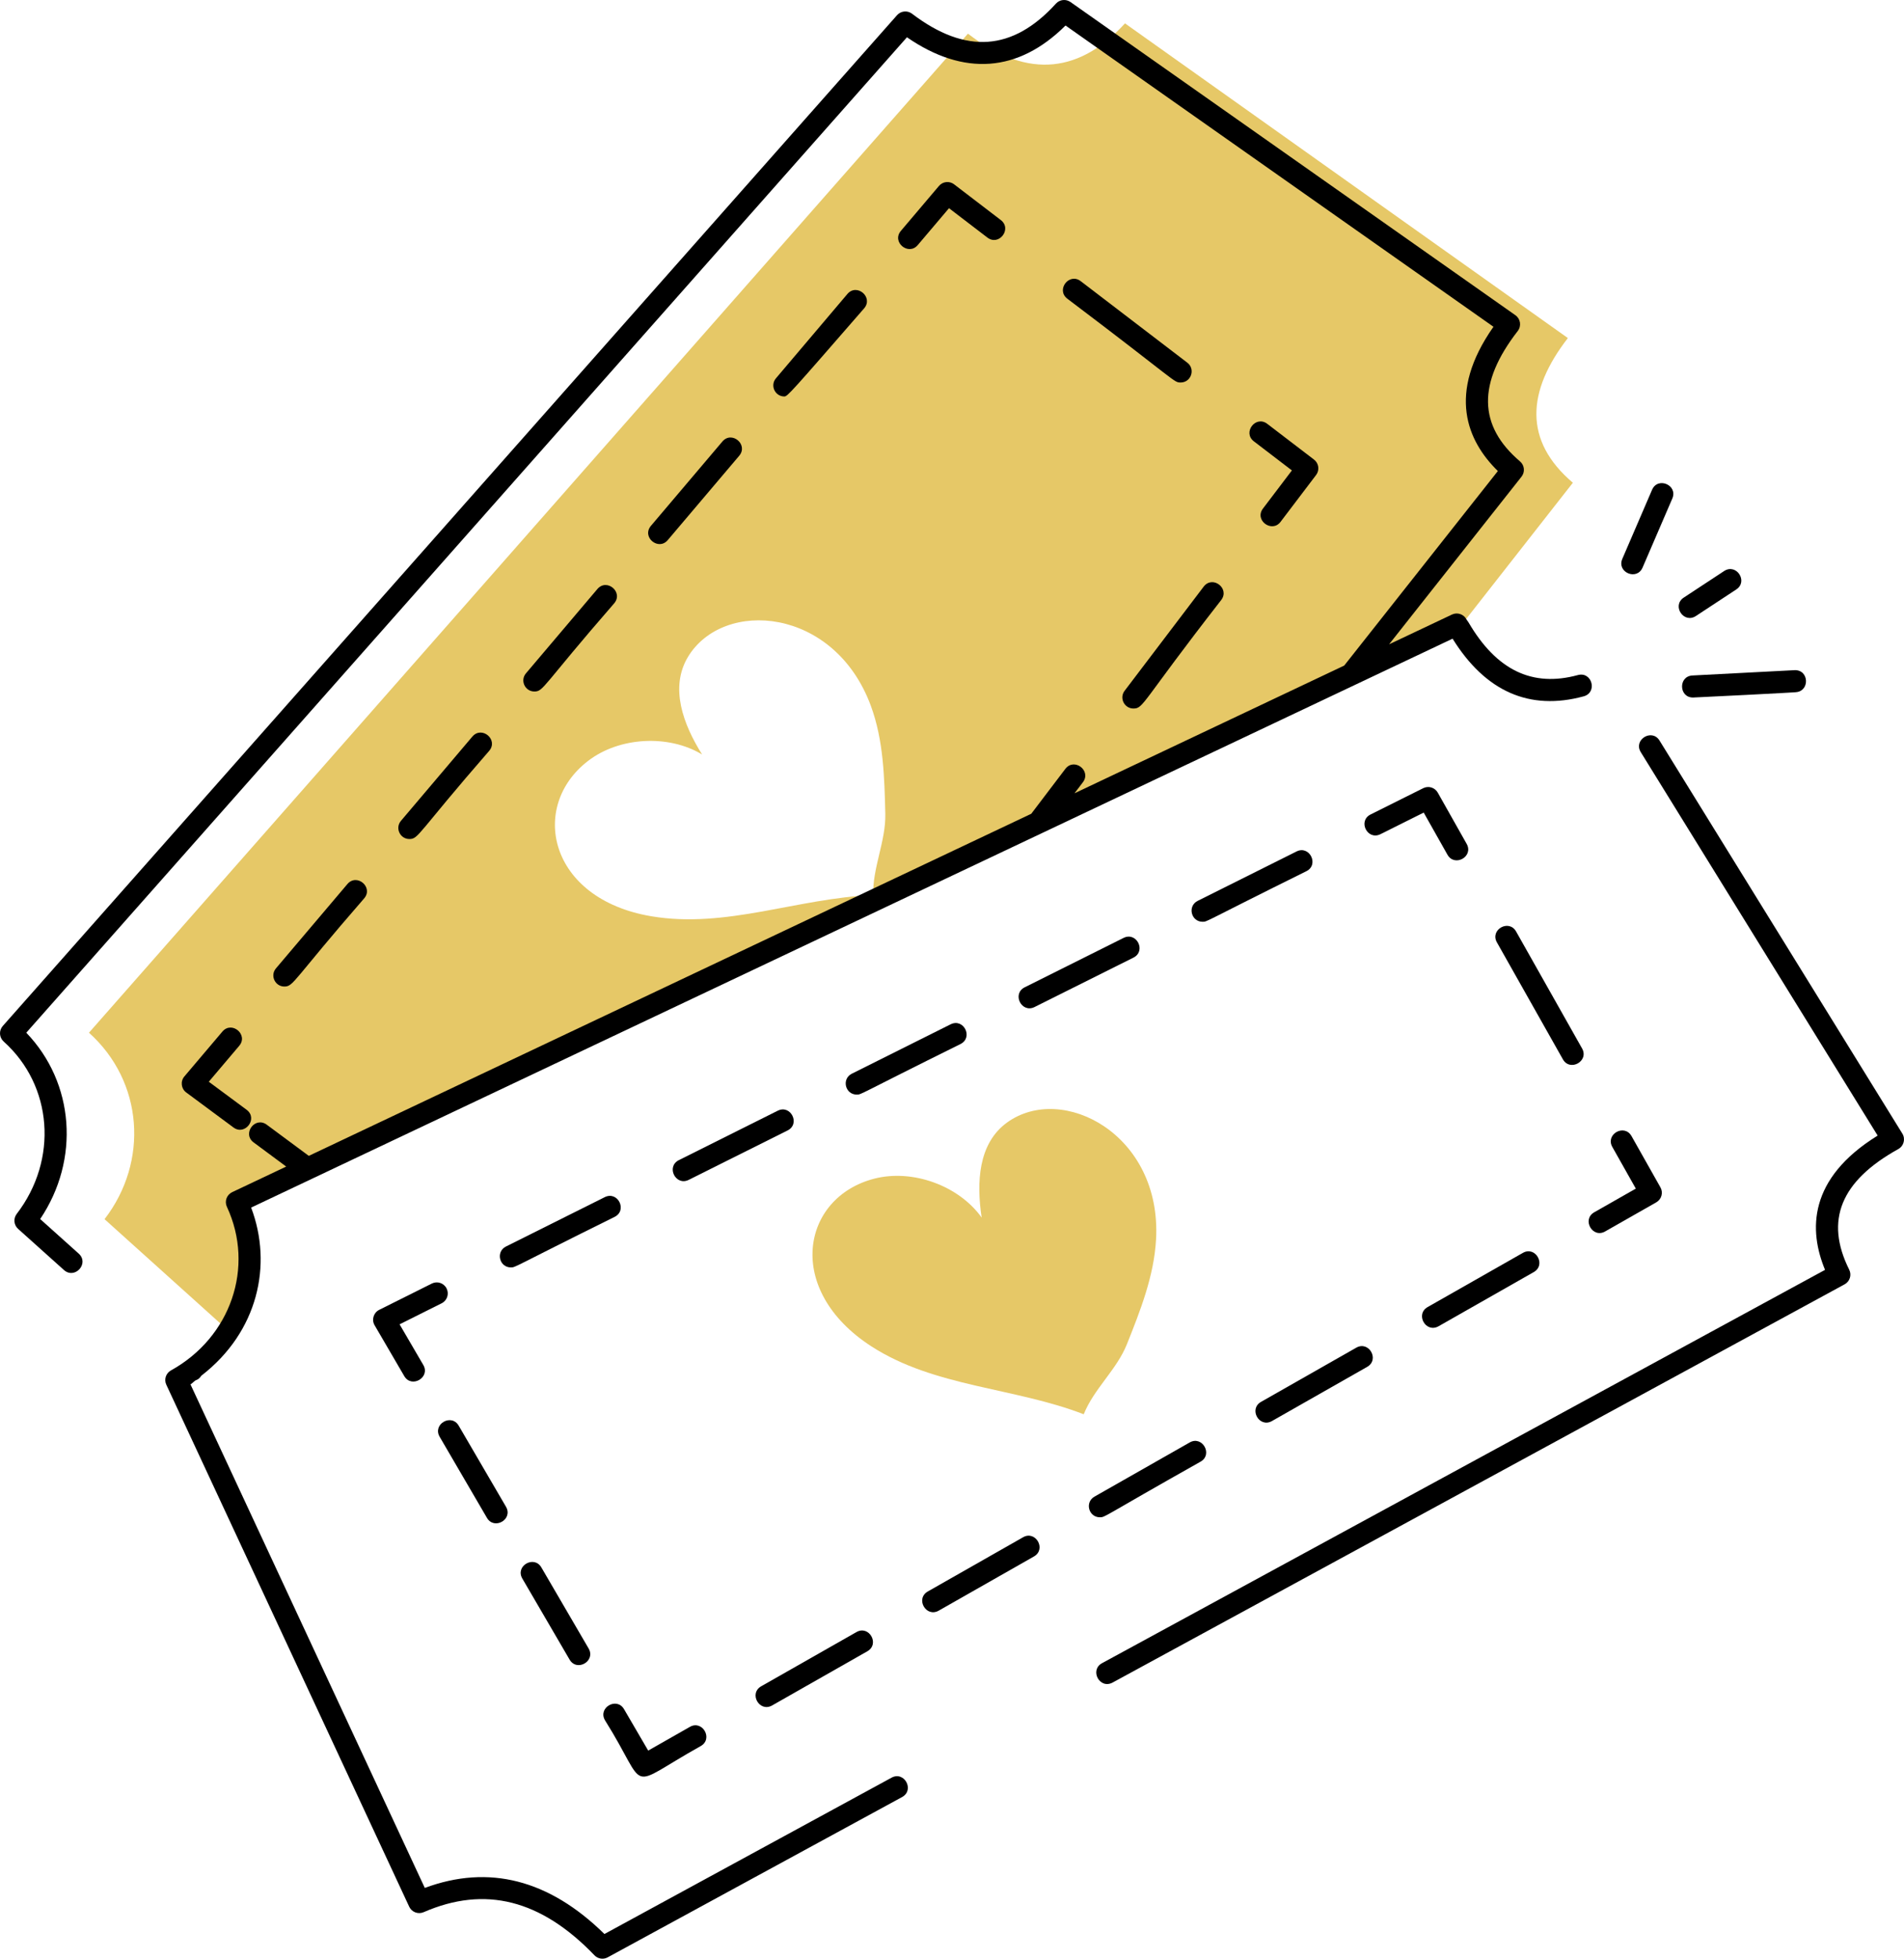<svg xmlns="http://www.w3.org/2000/svg" id="Calque_2" viewBox="0 0 4180.28 4300"><defs><style>.cls-1{fill:#e6c867;}</style></defs><g id="Calque_2-2"><g id="Layer_1"><g id="_128"><path class="cls-1" d="M3442.27,742.15L2469.93,51.3c-95.55,104.59-209.19,127.2-344.78,22.6L195.32,2267.16c119.44,107.19,131.71,282.8,34.22,409.35l272.46,245.35c52.3-82.64,62.63-187.25,18.08-282.8l2678.14-1268.04c1.29,2.59,3.23,5.16,5.17,7.74l249.86-318.95c-108.47-92.32-101.37-200.8-10.97-317.65h-.01ZM1917.26,1965c-166.46,6.56-323.04,74.33-487.46,46.48-226.23-38.3-268.31-241.65-138.82-340.9,68.44-52.94,176.91-58.75,250.51-14.2-41.32-65.86-71.67-146.56-30.99-214.35,77.84-128.56,321.75-109.43,401.59,107.83,27.76,75.54,29.7,156.89,31.64,236.95,1.29,60.04-28.41,118.8-26.47,178.2h0Z"></path><path class="cls-1" d="M2379.34,3104.81c-152.49-59.03-327.72-59.58-466.14-149.06-192.32-124.3-153.34-327,6.25-368.18,84-21.67,185.77,15.21,235.82,85.47-11.61-76.76-7.86-162.89,56.01-208.92,121.36-87.45,339.66,26.2,326.85,256.88-4.46,80.35-34.4,155.92-64.03,230.15-22.22,55.67-72.52,97.98-94.74,153.65h-.02Z"></path><path d="M2488.36,1555.4c22.93,0,16.62-11.94,192.91-238.24,19.3-25.41-19.08-54.83-38.59-29.26l-173.58,228.66c-12.13,15.97-.52,38.84,19.26,38.84h0Z"></path><path d="M2811.46,1145.66l78.06-102.87c8.07-10.62,6.02-25.76-4.6-33.86l-102.58-78.44c-25.38-19.45-54.85,18.96-29.38,38.46l83.42,63.78-63.49,83.67c-19.5,25.74,19.59,54.29,38.59,29.26h-.02Z"></path><path d="M2372.78,617.29c-25.45-19.46-54.87,18.94-29.45,38.46,242.41,183.03,233.22,183.95,248.74,183.95,23.15,0,33.04-29.4,14.75-43.44l-234.05-178.97h.01Z"></path><path d="M2014.97,538l68.6-80.93,84.24,64.44c25.45,19.46,54.87-18.94,29.44-38.46l-102.55-78.44c-10.28-7.88-24.84-6.27-33.2,3.59l-83.48,98.52c-20.95,24.69,16.52,55.46,36.95,31.27h0Z"></path><path d="M1074.05,1648.34c20.72-24.51-16.16-55.58-36.95-31.34l-156.81,185.02c-13.32,15.74-2.05,39.88,18.47,39.88s16.57-11.18,175.28-193.57h.01Z"></path><path d="M799.62,1972.14c20.71-24.42-16.27-55.7-36.95-31.27l-156.81,185.06c-13.37,15.76-1.93,39.85,18.47,39.85s18.09-12.9,175.28-193.63h.01Z"></path><path d="M1897.34,676.81c20.73-24.52-16.34-55.75-36.95-31.31l-156.81,185.06c-13.37,15.76-1.93,39.85,18.47,39.85,6.87,0,14.54-8.81,175.28-193.6h0Z"></path><path d="M1466.1,1185.67l156.81-185.06c20.7-24.4-16.23-55.76-36.95-31.27l-156.81,185.02c-20.93,24.75,16.49,55.53,36.95,31.31h0Z"></path><path d="M1348.48,1324.48c20.68-24.46-16.19-55.74-36.95-31.3l-156.81,185.06c-13.37,15.76-1.93,39.85,18.47,39.85s16.65-11.28,175.28-193.6h.01Z"></path><path d="M488.24,2264.7l-83.48,98.52c-9.07,10.73-7.14,26.83,4.07,35.09l103.75,76.89c25.31,18.85,54.76-19.65,28.81-38.9l-82.98-61.51,66.77-78.81c20.77-24.48-16.31-55.66-36.95-31.27h.01Z"></path><path d="M1957.34,3902.65l-630.29,343.16c-121.47-119.42-253.91-153.37-394.39-101.17l-514.41-1105.35c3.99-2.56,7.09-6.12,10.97-8.83,5.47-1.78,9.82-5.42,12.74-10.25,124.66-96.25,156.99-243.67,109.42-369.16l2637.79-1248.95c72.26,116.3,169.26,158.83,287.86,126.58,30.77-8.33,18.46-54.97-12.67-46.72-100.13,27.3-178.69-10.56-240.07-115.42-.47-.82-3.85-5.58-4.41-6.34-5.9-11.76-20.08-16.68-32.03-11.07l-138.07,65.37,290.79-368.08c8.07-10.21,6.59-25-3.31-33.45-92.06-78.34-93.69-172-4.98-286.32,8.6-11.15,5.91-26.83-5.2-34.65L2350.21,4.4c-10.03-7-23.64-5.52-31.84,3.5-94.92,104.48-198.3,111.73-316.08,22.16-10.09-7.63-24.37-6.24-32.79,3.25L6.09,2252.4c-8.83,9.96-7.94,25.19,1.95,34.08,107.82,96.72,120.11,259.46,28.63,378.5-7.72,10.03-6.4,24.31,3.03,32.79l100.72,90.38c23.78,21.19,56.35-14.49,32.35-36.07l-84.55-75.85c87.86-130.55,75.16-299.15-30.52-409.08L1991.23,81.83c124.9,86.13,244.55,77.24,348.17-25.82l939.53,661.35c-103.28,147.07-57.22,251.17,9.65,316.74l-337.37,427.08-592.11,280.36,18.39-24.21c19.34-25.46-19.2-54.86-38.59-29.26l-74.74,98.42-1586.18,751.03-92.3-68.4c-25.72-19.06-54.57,19.79-28.81,38.9l71.5,52.99-118.66,56.19c-12.01,5.71-17.21,20.05-11.57,32.12,61.64,132.24,8.53,286.52-122.76,359.17-11.16,6.15-15.64,19.86-10.25,31.4l533.32,1146.02c5.52,11.89,19.55,17.18,31.59,12.01,134.8-58.7,257.66-27.62,375.12,94.64,7.61,7.91,19.51,9.69,29.04,4.48l646.28-351.86c28.13-15.31,4.96-57.9-23.14-42.53h0Z"></path><path d="M4176.65,2488.63l-533.1-862.83c-16.79-27.22-58.03-1.81-41.17,25.47l520.05,841.74c-152.93,94.58-151.39,208.26-115.51,294.77l-1587.35,863.46c-27.89,15.18-5.23,57.84,23.14,42.56l1607.18-874.27c11.48-6.24,15.92-20.43,10.09-32.12-54.03-108.04-18.76-194.67,107.82-264.85,12.08-6.7,16.14-22.17,8.86-33.92h0Z"></path><path d="M980.55,2828.69c-5.99-12.01-20.46-16.83-32.47-10.84l-115.51,57.72c-12.45,6.22-17.19,21.72-10.09,33.86l65.07,111.54c15.9,27.44,57.88,3.09,41.8-24.4l-52.05-89.22,92.4-46.19c11.98-5.99,16.83-20.52,10.84-32.47h.01Z"></path><path d="M1146.81,3465.51l103.69,177.81c16,27.6,58,3.37,41.8-24.4l-103.69-177.81c-15.8-27.47-58.07-3.5-41.8,24.4Z"></path><path d="M1069.04,3332.13c15.9,27.44,58.14,3.54,41.8-24.4l-103.72-177.81c-16.13-27.64-57.98-3.26-41.8,24.4l103.72,177.81h0Z"></path><path d="M1538.49,3833.2c27.92-15.82,3.69-58.12-23.96-42.06l-91.39,52.02-53.03-90.89c-15.89-27.56-58.05-3.39-41.8,24.4,98.93,157.45,41.21,150.83,210.18,56.53Z"></path><path d="M2792.61,3119.68l209.02-118.91c27.9-15.92,3.74-58-23.96-42.12l-209.02,118.92c-27.71,15.82-3.91,57.91,23.96,42.12h0Z"></path><path d="M2635.83,3208.89c27.92-15.93,3.67-58.11-23.96-42.12l-209.02,118.91c-21.46,12.25-12.88,45.27,12.01,45.27,12.16,0,4.82-.44,220.96-122.07h.01Z"></path><path d="M2246.08,3374.88l-209.02,118.92c-27.82,15.88-3.92,57.92,23.96,42.12l209.02-118.92c27.98-15.96,3.6-58.07-23.96-42.12Z"></path><path d="M3158.37,2911.58l209.05-118.92c27.87-15.9,3.8-58.03-23.96-42.12l-209.05,118.91c-27.82,15.88-3.92,57.92,23.96,42.12h0Z"></path><path d="M1695.23,3744.04l209.02-118.91c27.89-15.91,3.8-58.03-23.96-42.12l-209.02,118.92c-27.82,15.88-3.92,57.92,23.96,42.12h0Z"></path><path d="M3524.17,2703.41l112.23-63.87c11.57-6.59,15.67-21.31,9.11-32.91l-63.43-112.45c-15.79-27.97-57.89-4.1-42.18,23.77l51.58,91.46-91.27,51.95c-27.75,15.72-3.8,58.01,23.96,42.06h0Z"></path><path d="M3473.47,2301.68l-144.8-256.65c-15.77-27.94-57.89-4.1-42.18,23.77l144.8,256.65c15.66,27.87,57.93,4.17,42.18-23.77h0Z"></path><path d="M3030.82,1831.32l94.96-47.41,52.11,92.4c15.58,27.74,58.05,4.37,42.18-23.77l-63.43-112.45c-6.34-11.25-20.27-15.54-31.9-9.77l-115.54,57.69c-28.65,14.25-7.09,57.6,21.63,43.32h-.01Z"></path><path d="M2087.13,2248.72l-216.96,108.42c-22.84,11.42-14.6,45.87,10.84,45.87,10.78,0,1.8.9,227.74-110.97,28.63-14.31,7.13-57.54-21.63-43.32h0Z"></path><path d="M1707.47,2438.44l-216.96,108.42c-28.72,14.36-6.96,57.61,21.63,43.32l216.96-108.42c28.71-14.35,6.99-57.62-21.63-43.32Z"></path><path d="M2846.49,1869.3l-216.96,108.42c-22.84,11.42-14.6,45.87,10.84,45.87,10.78,0,1.8.9,227.74-110.97,28.73-14.37,6.91-57.7-21.63-43.32h0Z"></path><path d="M1327.77,2628.16l-216.96,108.39c-22.84,11.42-14.6,45.87,10.84,45.87,10.7,0,2.24.69,227.74-110.94,28.72-14.36,6.96-57.57-21.63-43.32h.01Z"></path><path d="M2466.82,2059.03l-216.96,108.39c-28.72,14.36-6.96,57.61,21.63,43.32l216.96-108.39c28.62-14.31,7.15-57.51-21.63-43.32Z"></path><path d="M3606.29,1246.07l65.32-151.64c12.71-29.5-31.88-48.53-44.45-19.17l-65.32,151.64c-12.72,29.52,31.83,48.46,44.45,19.17Z"></path><path d="M3723.35,1352.38l88.68-58.32c26.75-17.61.19-58.02-26.61-40.48l-88.68,58.32c-26.77,17.62-.21,58.01,26.61,40.48Z"></path><path d="M3717.01,1531.32c6.5,0,231.78-11.52,225.28-11.7,31.68-1.64,29.96-49.82-2.52-48.36l-223.99,11.66c-31.23,1.62-29.91,48.39,1.23,48.39h0Z"></path></g></g></g></svg>